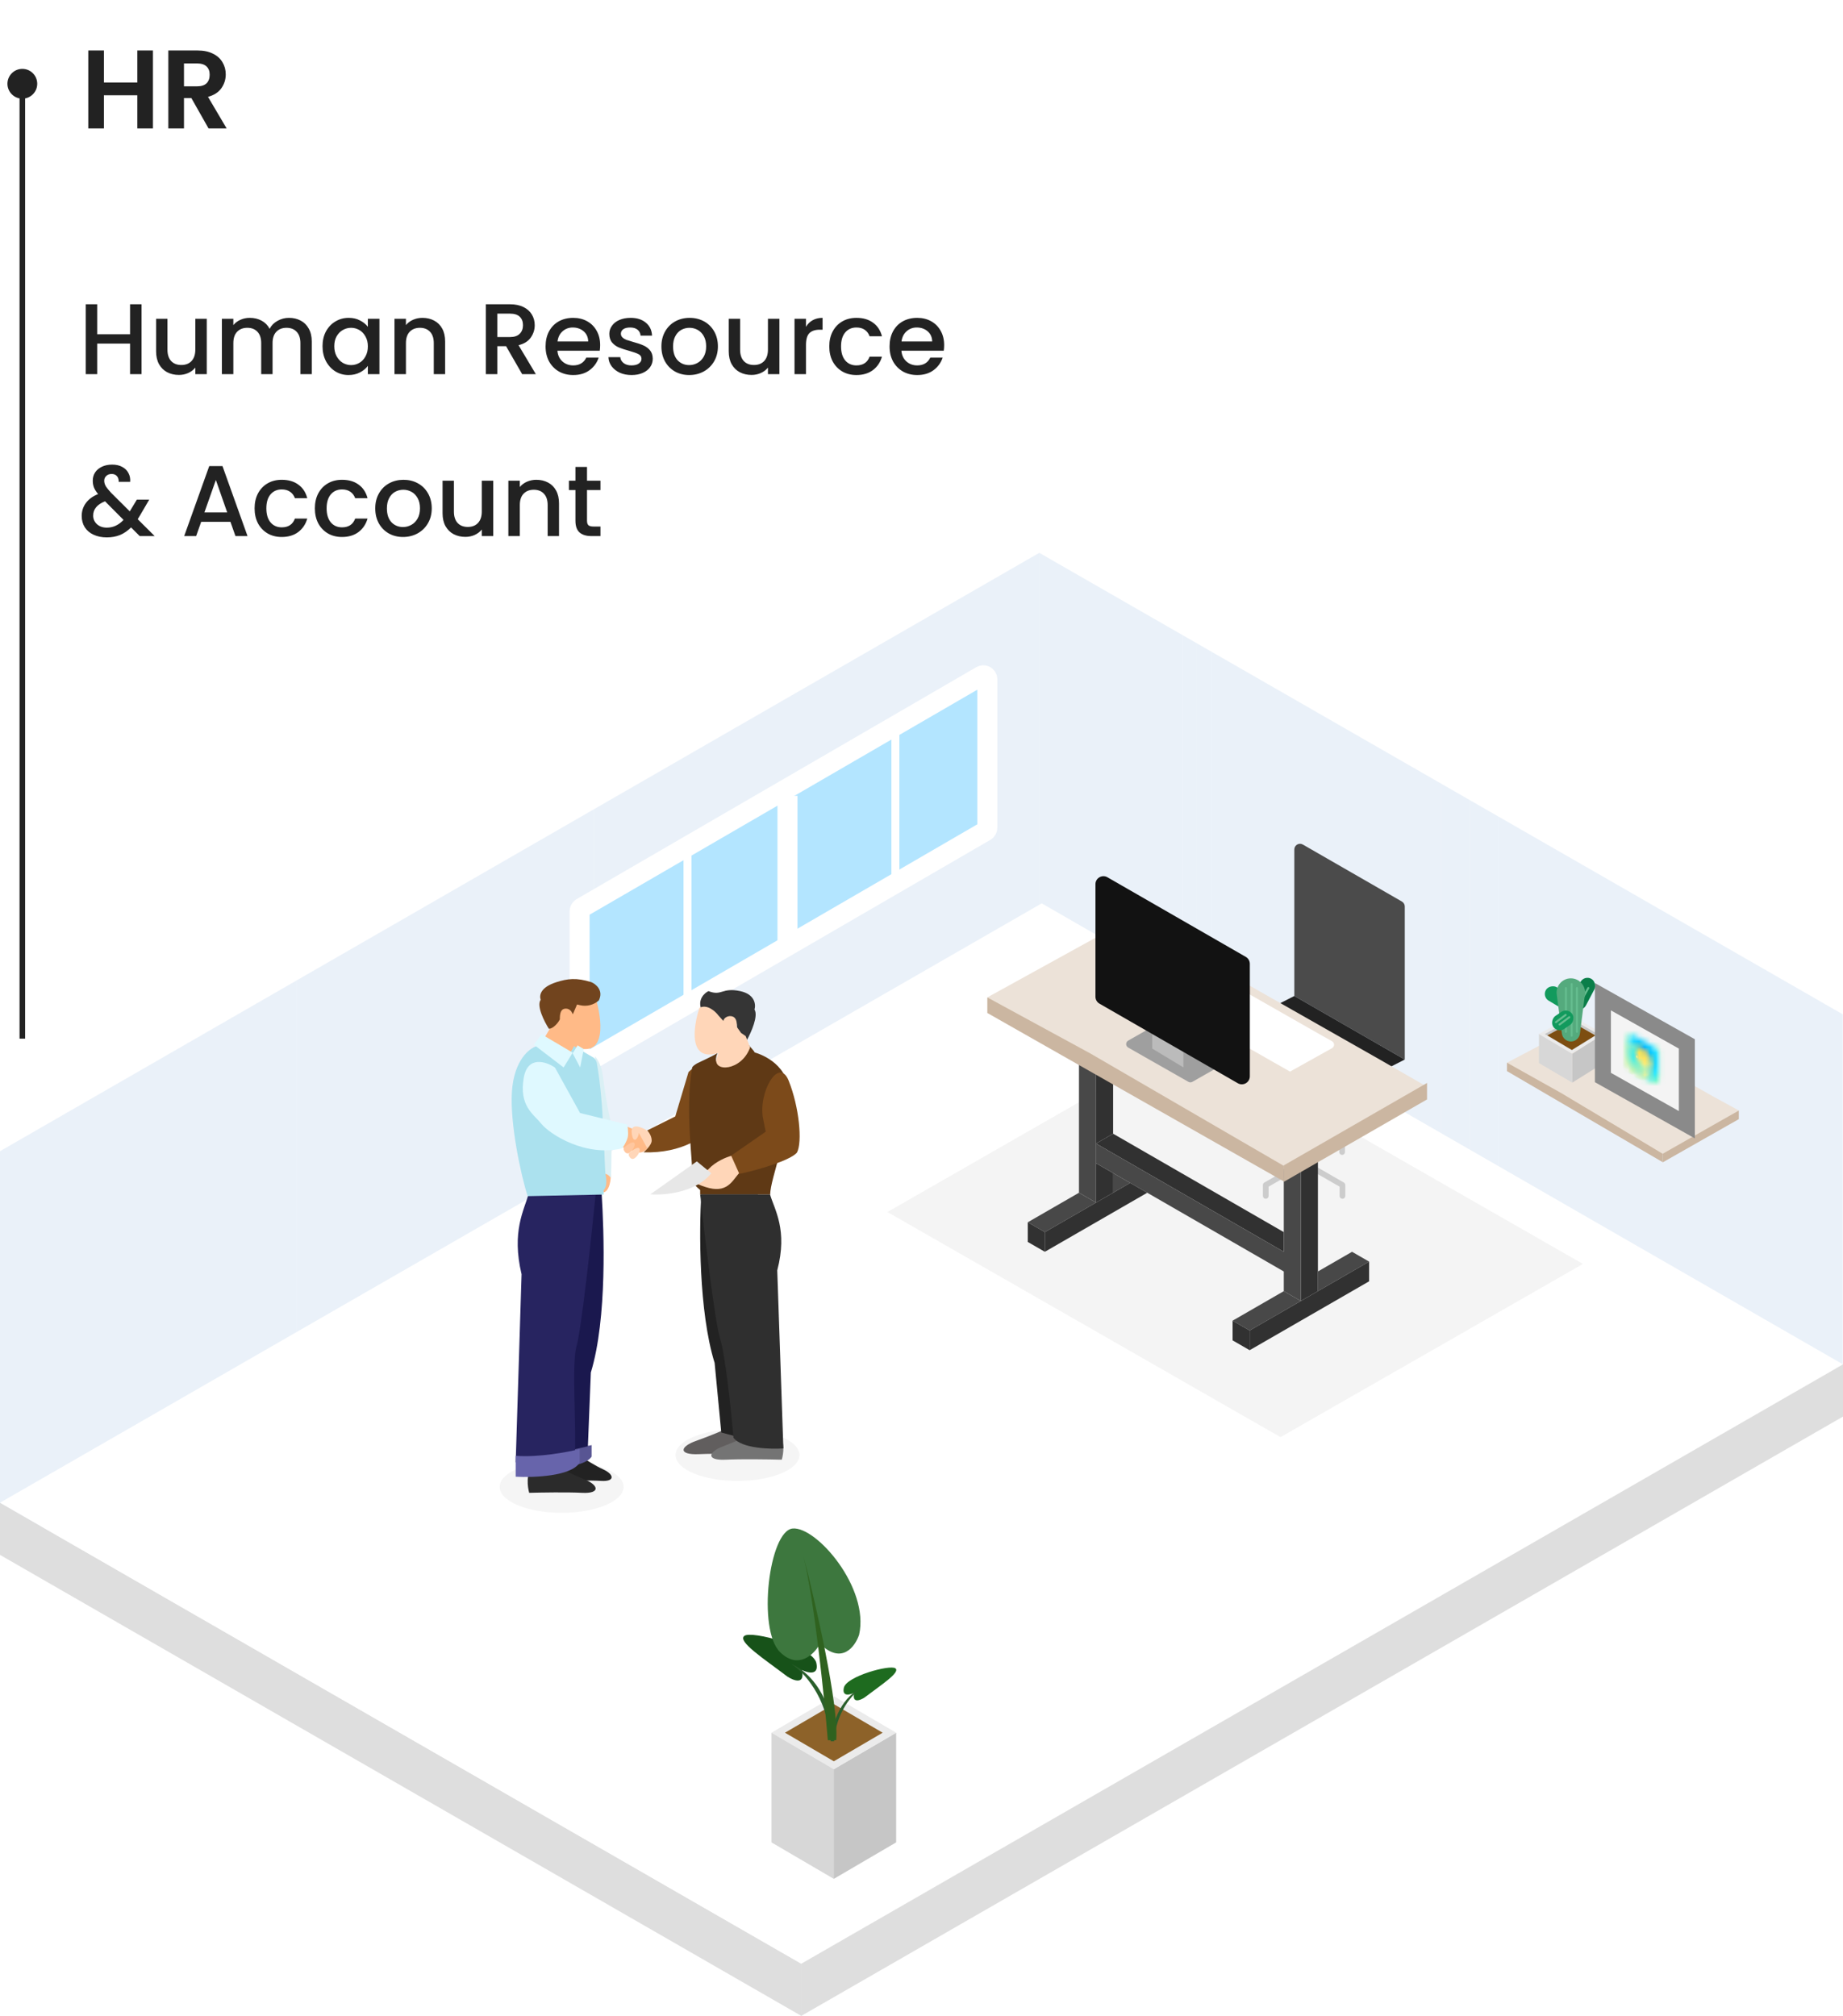 <svg width="330" height="361" viewBox="0 0 330 361" fill="none" xmlns="http://www.w3.org/2000/svg">
<path d="M27.386 9.04V23H24.586V17.06H18.606V23H15.806V9.04H18.606V14.78H24.586V9.04H27.386ZM37.342 23L34.262 17.56H32.942V23H30.142V9.04H35.382C36.462 9.04 37.382 9.233 38.142 9.62C38.902 9.993 39.468 10.507 39.842 11.16C40.228 11.8 40.422 12.52 40.422 13.32C40.422 14.24 40.155 15.073 39.622 15.82C39.088 16.553 38.295 17.06 37.242 17.34L40.582 23H37.342ZM32.942 15.46H35.282C36.042 15.46 36.608 15.28 36.982 14.92C37.355 14.547 37.542 14.033 37.542 13.38C37.542 12.74 37.355 12.247 36.982 11.9C36.608 11.54 36.042 11.36 35.282 11.36H32.942V15.46Z" fill="#222222"/>
<path d="M25.34 54.49V67H23.288V61.528H17.402V67H15.35V54.49H17.402V59.854H23.288V54.49H25.34ZM37.023 57.082V67H34.971V65.83C34.647 66.238 34.221 66.562 33.693 66.802C33.177 67.03 32.625 67.144 32.037 67.144C31.257 67.144 30.555 66.982 29.931 66.658C29.319 66.334 28.833 65.854 28.473 65.218C28.125 64.582 27.951 63.814 27.951 62.914V57.082H29.985V62.608C29.985 63.496 30.207 64.18 30.651 64.66C31.095 65.128 31.701 65.362 32.469 65.362C33.237 65.362 33.843 65.128 34.287 64.66C34.743 64.18 34.971 63.496 34.971 62.608V57.082H37.023ZM51.737 56.92C52.517 56.92 53.213 57.082 53.825 57.406C54.449 57.73 54.935 58.21 55.283 58.846C55.643 59.482 55.823 60.25 55.823 61.15V67H53.789V61.456C53.789 60.568 53.567 59.89 53.123 59.422C52.679 58.942 52.073 58.702 51.305 58.702C50.537 58.702 49.925 58.942 49.469 59.422C49.025 59.89 48.803 60.568 48.803 61.456V67H46.769V61.456C46.769 60.568 46.547 59.89 46.103 59.422C45.659 58.942 45.053 58.702 44.285 58.702C43.517 58.702 42.905 58.942 42.449 59.422C42.005 59.89 41.783 60.568 41.783 61.456V67H39.731V57.082H41.783V58.216C42.119 57.808 42.545 57.49 43.061 57.262C43.577 57.034 44.129 56.92 44.717 56.92C45.509 56.92 46.217 57.088 46.841 57.424C47.465 57.76 47.945 58.246 48.281 58.882C48.581 58.282 49.049 57.808 49.685 57.46C50.321 57.1 51.005 56.92 51.737 56.92ZM57.75 61.996C57.75 61 57.954 60.118 58.362 59.35C58.782 58.582 59.346 57.988 60.054 57.568C60.774 57.136 61.566 56.92 62.43 56.92C63.21 56.92 63.888 57.076 64.464 57.388C65.052 57.688 65.52 58.066 65.868 58.522V57.082H67.938V67H65.868V65.524C65.52 65.992 65.046 66.382 64.446 66.694C63.846 67.006 63.162 67.162 62.394 67.162C61.542 67.162 60.762 66.946 60.054 66.514C59.346 66.07 58.782 65.458 58.362 64.678C57.954 63.886 57.75 62.992 57.75 61.996ZM65.868 62.032C65.868 61.348 65.724 60.754 65.436 60.25C65.16 59.746 64.794 59.362 64.338 59.098C63.882 58.834 63.39 58.702 62.862 58.702C62.334 58.702 61.842 58.834 61.386 59.098C60.93 59.35 60.558 59.728 60.27 60.232C59.994 60.724 59.856 61.312 59.856 61.996C59.856 62.68 59.994 63.28 60.27 63.796C60.558 64.312 60.93 64.708 61.386 64.984C61.854 65.248 62.346 65.38 62.862 65.38C63.39 65.38 63.882 65.248 64.338 64.984C64.794 64.72 65.16 64.336 65.436 63.832C65.724 63.316 65.868 62.716 65.868 62.032ZM75.637 56.92C76.417 56.92 77.113 57.082 77.725 57.406C78.349 57.73 78.835 58.21 79.183 58.846C79.531 59.482 79.705 60.25 79.705 61.15V67H77.671V61.456C77.671 60.568 77.449 59.89 77.005 59.422C76.561 58.942 75.955 58.702 75.187 58.702C74.419 58.702 73.807 58.942 73.351 59.422C72.907 59.89 72.685 60.568 72.685 61.456V67H70.633V57.082H72.685V58.216C73.021 57.808 73.447 57.49 73.963 57.262C74.491 57.034 75.049 56.92 75.637 56.92ZM93.496 67L90.616 61.996H89.05V67H86.998V54.49H91.318C92.278 54.49 93.088 54.658 93.748 54.994C94.42 55.33 94.918 55.78 95.242 56.344C95.578 56.908 95.746 57.538 95.746 58.234C95.746 59.05 95.506 59.794 95.026 60.466C94.558 61.126 93.832 61.576 92.848 61.816L95.944 67H93.496ZM89.05 60.358H91.318C92.086 60.358 92.662 60.166 93.046 59.782C93.442 59.398 93.64 58.882 93.64 58.234C93.64 57.586 93.448 57.082 93.064 56.722C92.68 56.35 92.098 56.164 91.318 56.164H89.05V60.358ZM107.461 61.798C107.461 62.17 107.437 62.506 107.389 62.806H99.811C99.871 63.598 100.165 64.234 100.693 64.714C101.221 65.194 101.869 65.434 102.637 65.434C103.741 65.434 104.521 64.972 104.977 64.048H107.191C106.891 64.96 106.345 65.71 105.553 66.298C104.773 66.874 103.801 67.162 102.637 67.162C101.689 67.162 100.837 66.952 100.081 66.532C99.338 66.1 98.749 65.5 98.317 64.732C97.897 63.952 97.688 63.052 97.688 62.032C97.688 61.012 97.891 60.118 98.299 59.35C98.719 58.57 99.302 57.97 100.045 57.55C100.801 57.13 101.665 56.92 102.637 56.92C103.573 56.92 104.407 57.124 105.139 57.532C105.871 57.94 106.441 58.516 106.849 59.26C107.257 59.992 107.461 60.838 107.461 61.798ZM105.319 61.15C105.307 60.394 105.037 59.788 104.509 59.332C103.981 58.876 103.327 58.648 102.547 58.648C101.839 58.648 101.233 58.876 100.729 59.332C100.225 59.776 99.925 60.382 99.829 61.15H105.319ZM113.081 67.162C112.301 67.162 111.599 67.024 110.975 66.748C110.363 66.46 109.877 66.076 109.517 65.596C109.157 65.104 108.965 64.558 108.941 63.958H111.065C111.101 64.378 111.299 64.732 111.659 65.02C112.031 65.296 112.493 65.434 113.045 65.434C113.621 65.434 114.065 65.326 114.377 65.11C114.701 64.882 114.863 64.594 114.863 64.246C114.863 63.874 114.683 63.598 114.323 63.418C113.975 63.238 113.417 63.04 112.649 62.824C111.905 62.62 111.299 62.422 110.831 62.23C110.363 62.038 109.955 61.744 109.607 61.348C109.271 60.952 109.103 60.43 109.103 59.782C109.103 59.254 109.259 58.774 109.571 58.342C109.883 57.898 110.327 57.55 110.903 57.298C111.491 57.046 112.163 56.92 112.919 56.92C114.047 56.92 114.953 57.208 115.637 57.784C116.333 58.348 116.705 59.122 116.753 60.106H114.701C114.665 59.662 114.485 59.308 114.161 59.044C113.837 58.78 113.399 58.648 112.847 58.648C112.307 58.648 111.893 58.75 111.605 58.954C111.317 59.158 111.173 59.428 111.173 59.764C111.173 60.028 111.269 60.25 111.461 60.43C111.653 60.61 111.887 60.754 112.163 60.862C112.439 60.958 112.847 61.084 113.387 61.24C114.107 61.432 114.695 61.63 115.151 61.834C115.619 62.026 116.021 62.314 116.357 62.698C116.693 63.082 116.867 63.592 116.879 64.228C116.879 64.792 116.723 65.296 116.411 65.74C116.099 66.184 115.655 66.532 115.079 66.784C114.515 67.036 113.849 67.162 113.081 67.162ZM123.398 67.162C122.462 67.162 121.616 66.952 120.86 66.532C120.104 66.1 119.51 65.5 119.078 64.732C118.646 63.952 118.43 63.052 118.43 62.032C118.43 61.024 118.652 60.13 119.096 59.35C119.54 58.57 120.146 57.97 120.914 57.55C121.682 57.13 122.54 56.92 123.488 56.92C124.436 56.92 125.294 57.13 126.062 57.55C126.83 57.97 127.436 58.57 127.88 59.35C128.324 60.13 128.546 61.024 128.546 62.032C128.546 63.04 128.318 63.934 127.862 64.714C127.406 65.494 126.782 66.1 125.99 66.532C125.21 66.952 124.346 67.162 123.398 67.162ZM123.398 65.38C123.926 65.38 124.418 65.254 124.874 65.002C125.342 64.75 125.72 64.372 126.008 63.868C126.296 63.364 126.44 62.752 126.44 62.032C126.44 61.312 126.302 60.706 126.026 60.214C125.75 59.71 125.384 59.332 124.928 59.08C124.472 58.828 123.98 58.702 123.452 58.702C122.924 58.702 122.432 58.828 121.976 59.08C121.532 59.332 121.178 59.71 120.914 60.214C120.65 60.706 120.518 61.312 120.518 62.032C120.518 63.1 120.788 63.928 121.328 64.516C121.88 65.092 122.57 65.38 123.398 65.38ZM139.557 57.082V67H137.505V65.83C137.181 66.238 136.755 66.562 136.227 66.802C135.711 67.03 135.159 67.144 134.571 67.144C133.791 67.144 133.089 66.982 132.465 66.658C131.853 66.334 131.367 65.854 131.007 65.218C130.659 64.582 130.485 63.814 130.485 62.914V57.082H132.519V62.608C132.519 63.496 132.741 64.18 133.185 64.66C133.629 65.128 134.235 65.362 135.003 65.362C135.771 65.362 136.377 65.128 136.821 64.66C137.277 64.18 137.505 63.496 137.505 62.608V57.082H139.557ZM144.316 58.522C144.616 58.018 145.012 57.628 145.504 57.352C146.008 57.064 146.602 56.92 147.286 56.92V59.044H146.764C145.96 59.044 145.348 59.248 144.928 59.656C144.52 60.064 144.316 60.772 144.316 61.78V67H142.264V57.082H144.316V58.522ZM148.488 62.032C148.488 61.012 148.692 60.118 149.1 59.35C149.52 58.57 150.096 57.97 150.828 57.55C151.56 57.13 152.4 56.92 153.348 56.92C154.548 56.92 155.538 57.208 156.318 57.784C157.11 58.348 157.644 59.158 157.92 60.214H155.706C155.526 59.722 155.238 59.338 154.842 59.062C154.446 58.786 153.948 58.648 153.348 58.648C152.508 58.648 151.836 58.948 151.332 59.548C150.84 60.136 150.594 60.964 150.594 62.032C150.594 63.1 150.84 63.934 151.332 64.534C151.836 65.134 152.508 65.434 153.348 65.434C154.536 65.434 155.322 64.912 155.706 63.868H157.92C157.632 64.876 157.092 65.68 156.3 66.28C155.508 66.868 154.524 67.162 153.348 67.162C152.4 67.162 151.56 66.952 150.828 66.532C150.096 66.1 149.52 65.5 149.1 64.732C148.692 63.952 148.488 63.052 148.488 62.032ZM169.055 61.798C169.055 62.17 169.031 62.506 168.983 62.806H161.405C161.465 63.598 161.759 64.234 162.287 64.714C162.815 65.194 163.463 65.434 164.231 65.434C165.335 65.434 166.115 64.972 166.571 64.048H168.785C168.485 64.96 167.939 65.71 167.147 66.298C166.367 66.874 165.395 67.162 164.231 67.162C163.283 67.162 162.431 66.952 161.675 66.532C160.931 66.1 160.343 65.5 159.911 64.732C159.491 63.952 159.281 63.052 159.281 62.032C159.281 61.012 159.485 60.118 159.893 59.35C160.313 58.57 160.895 57.97 161.639 57.55C162.395 57.13 163.259 56.92 164.231 56.92C165.167 56.92 166.001 57.124 166.733 57.532C167.465 57.94 168.035 58.516 168.443 59.26C168.851 59.992 169.055 60.838 169.055 61.798ZM166.913 61.15C166.901 60.394 166.631 59.788 166.103 59.332C165.575 58.876 164.921 58.648 164.141 58.648C163.433 58.648 162.827 58.876 162.323 59.332C161.819 59.776 161.519 60.382 161.423 61.15H166.913ZM25.016 96L23.468 94.452C22.868 95.052 22.214 95.502 21.506 95.802C20.798 96.09 20.006 96.234 19.13 96.234C18.242 96.234 17.456 96.078 16.772 95.766C16.088 95.454 15.56 95.01 15.188 94.434C14.816 93.846 14.63 93.168 14.63 92.4C14.63 91.536 14.876 90.768 15.368 90.096C15.86 89.412 16.592 88.872 17.564 88.476C17.216 88.056 16.97 87.666 16.826 87.306C16.682 86.934 16.61 86.526 16.61 86.082C16.61 85.53 16.748 85.038 17.024 84.606C17.312 84.174 17.72 83.832 18.248 83.58C18.776 83.328 19.388 83.202 20.084 83.202C20.792 83.202 21.392 83.34 21.884 83.616C22.388 83.88 22.76 84.246 23 84.714C23.252 85.182 23.354 85.704 23.306 86.28H21.254C21.266 85.836 21.158 85.494 20.93 85.254C20.702 85.002 20.39 84.876 19.994 84.876C19.598 84.876 19.274 84.996 19.022 85.236C18.782 85.464 18.662 85.746 18.662 86.082C18.662 86.406 18.752 86.73 18.932 87.054C19.124 87.366 19.454 87.774 19.922 88.278L23.234 91.572L24.512 89.466H26.726L25.106 92.238L24.656 92.976L27.698 96H25.016ZM19.13 94.488C20.258 94.488 21.254 94.026 22.118 93.102L18.806 89.772C17.39 90.336 16.682 91.188 16.682 92.328C16.682 92.94 16.91 93.456 17.366 93.876C17.822 94.284 18.41 94.488 19.13 94.488ZM41.261 93.444H36.023L35.123 96H32.981L37.463 83.472H39.839L44.321 96H42.161L41.261 93.444ZM40.685 91.77L38.651 85.956L36.599 91.77H40.685ZM45.586 91.032C45.586 90.012 45.79 89.118 46.198 88.35C46.618 87.57 47.194 86.97 47.926 86.55C48.658 86.13 49.498 85.92 50.446 85.92C51.646 85.92 52.636 86.208 53.416 86.784C54.208 87.348 54.742 88.158 55.018 89.214H52.804C52.624 88.722 52.336 88.338 51.94 88.062C51.544 87.786 51.046 87.648 50.446 87.648C49.606 87.648 48.934 87.948 48.43 88.548C47.938 89.136 47.692 89.964 47.692 91.032C47.692 92.1 47.938 92.934 48.43 93.534C48.934 94.134 49.606 94.434 50.446 94.434C51.634 94.434 52.42 93.912 52.804 92.868H55.018C54.73 93.876 54.19 94.68 53.398 95.28C52.606 95.868 51.622 96.162 50.446 96.162C49.498 96.162 48.658 95.952 47.926 95.532C47.194 95.1 46.618 94.5 46.198 93.732C45.79 92.952 45.586 92.052 45.586 91.032ZM56.379 91.032C56.379 90.012 56.583 89.118 56.991 88.35C57.411 87.57 57.987 86.97 58.719 86.55C59.451 86.13 60.291 85.92 61.239 85.92C62.439 85.92 63.429 86.208 64.209 86.784C65.001 87.348 65.535 88.158 65.811 89.214H63.597C63.417 88.722 63.129 88.338 62.733 88.062C62.337 87.786 61.839 87.648 61.239 87.648C60.399 87.648 59.727 87.948 59.223 88.548C58.731 89.136 58.485 89.964 58.485 91.032C58.485 92.1 58.731 92.934 59.223 93.534C59.727 94.134 60.399 94.434 61.239 94.434C62.427 94.434 63.213 93.912 63.597 92.868H65.811C65.523 93.876 64.983 94.68 64.191 95.28C63.399 95.868 62.415 96.162 61.239 96.162C60.291 96.162 59.451 95.952 58.719 95.532C57.987 95.1 57.411 94.5 56.991 93.732C56.583 92.952 56.379 92.052 56.379 91.032ZM72.158 96.162C71.222 96.162 70.376 95.952 69.62 95.532C68.864 95.1 68.27 94.5 67.838 93.732C67.406 92.952 67.19 92.052 67.19 91.032C67.19 90.024 67.412 89.13 67.856 88.35C68.3 87.57 68.906 86.97 69.674 86.55C70.442 86.13 71.3 85.92 72.248 85.92C73.196 85.92 74.054 86.13 74.822 86.55C75.59 86.97 76.196 87.57 76.64 88.35C77.084 89.13 77.306 90.024 77.306 91.032C77.306 92.04 77.078 92.934 76.622 93.714C76.166 94.494 75.542 95.1 74.75 95.532C73.97 95.952 73.106 96.162 72.158 96.162ZM72.158 94.38C72.686 94.38 73.178 94.254 73.634 94.002C74.102 93.75 74.48 93.372 74.768 92.868C75.056 92.364 75.2 91.752 75.2 91.032C75.2 90.312 75.062 89.706 74.786 89.214C74.51 88.71 74.144 88.332 73.688 88.08C73.232 87.828 72.74 87.702 72.212 87.702C71.684 87.702 71.192 87.828 70.736 88.08C70.292 88.332 69.938 88.71 69.674 89.214C69.41 89.706 69.278 90.312 69.278 91.032C69.278 92.1 69.548 92.928 70.088 93.516C70.64 94.092 71.33 94.38 72.158 94.38ZM88.316 86.082V96H86.264V94.83C85.94 95.238 85.514 95.562 84.986 95.802C84.47 96.03 83.918 96.144 83.33 96.144C82.55 96.144 81.848 95.982 81.224 95.658C80.612 95.334 80.126 94.854 79.766 94.218C79.418 93.582 79.244 92.814 79.244 91.914V86.082H81.278V91.608C81.278 92.496 81.5 93.18 81.944 93.66C82.388 94.128 82.994 94.362 83.762 94.362C84.53 94.362 85.136 94.128 85.58 93.66C86.036 93.18 86.264 92.496 86.264 91.608V86.082H88.316ZM96.028 85.92C96.808 85.92 97.504 86.082 98.116 86.406C98.74 86.73 99.226 87.21 99.574 87.846C99.922 88.482 100.096 89.25 100.096 90.15V96H98.062V90.456C98.062 89.568 97.84 88.89 97.396 88.422C96.952 87.942 96.346 87.702 95.578 87.702C94.81 87.702 94.198 87.942 93.742 88.422C93.298 88.89 93.076 89.568 93.076 90.456V96H91.024V86.082H93.076V87.216C93.412 86.808 93.838 86.49 94.354 86.262C94.882 86.034 95.44 85.92 96.028 85.92ZM105.107 87.756V93.246C105.107 93.618 105.191 93.888 105.359 94.056C105.539 94.212 105.839 94.29 106.259 94.29H107.519V96H105.899C104.975 96 104.267 95.784 103.775 95.352C103.283 94.92 103.037 94.218 103.037 93.246V87.756H101.867V86.082H103.037V83.616H105.107V86.082H107.519V87.756H105.107Z" fill="#222222"/>
<path d="M6.667 15C6.667 13.527 5.473 12.333 4 12.333C2.527 12.333 1.333 13.527 1.333 15C1.333 16.473 2.527 17.667 4 17.667C5.473 17.667 6.667 16.473 6.667 15ZM4.5 186L4.5 15L3.5 15L3.5 186L4.5 186Z" fill="#222222"/>
<path d="M268.299 198.723L268.299 198.716L268.299 146.225L263.161 143.272L263.161 207.577L268.299 210.528L268.299 198.723Z" fill="#D7E4F5" fill-opacity="0.5"/>
<path fill-rule="evenodd" clip-rule="evenodd" d="M278.575 152.127L288.851 158.03L329.955 181.641L329.955 245.944L268.299 210.528L268.299 198.723L268.303 198.716L268.299 198.716L268.299 146.225L278.575 152.127ZM211.782 113.757L206.644 110.805L186.092 99L186.092 163.303L196.368 169.206L211.782 178.06L211.782 113.757Z" fill="#D7E4F5" fill-opacity="0.5"/>
<path fill-rule="evenodd" clip-rule="evenodd" d="M214.351 179.536L214.351 115.232L211.782 113.757L211.782 178.06L214.351 179.536Z" fill="#D7E4F5" fill-opacity="0.5"/>
<path d="M216.92 181.011L216.92 116.708L214.351 115.232L214.351 179.536L216.92 181.011Z" fill="#D7E4F5" fill-opacity="0.5"/>
<path d="M258.023 140.319L258.023 204.625L263.161 207.577L263.161 143.272L258.023 140.319Z" fill="#D7E4F5" fill-opacity="0.5"/>
<path d="M258.023 140.319L237.471 128.513L227.199 122.611L227.195 122.611L216.923 116.708L216.92 116.708L216.92 181.011L237.471 192.817L247.744 198.719L247.747 198.719L258.023 204.625L258.023 140.319Z" fill="#D7E4F5" fill-opacity="0.5"/>
<path d="M0 278.043L0 206.154L53.169 175.54L53.169 247.429L0 278.043Z" fill="#D7E4F5" fill-opacity="0.5"/>
<path fill-rule="evenodd" clip-rule="evenodd" d="M119.631 137.268L106.338 144.921L106.338 216.81L106.343 216.81L119.631 209.157L172.8 178.543L186.092 170.889L186.092 99L159.507 114.307L146.215 121.961L146.211 121.961L132.923 129.614L132.918 129.614L119.631 137.268Z" fill="#D7E4F5" fill-opacity="0.5"/>
<path d="M106.338 216.81L93.046 224.468L93.046 152.575L106.338 144.921L106.338 216.81Z" fill="#D7E4F5" fill-opacity="0.5"/>
<path fill-rule="evenodd" clip-rule="evenodd" d="M53.169 175.54L66.462 167.887L79.754 160.233L93.046 152.575L93.046 224.468L79.754 232.122L53.169 247.429L53.169 175.54Z" fill="#D7E4F5" fill-opacity="0.5"/>
<path d="M143.478 351.655L143.478 361L129.13 352.745L114.783 344.489L14.348 286.701L8.17033e-07 278.445L0 269.099L28.696 285.61L43.044 293.866L143.478 351.655Z" fill="#DEDEDE"/>
<path d="M330 244.332L258.261 285.61L243.913 293.865L143.478 351.654L43.044 293.865L28.696 285.61L9.27771e-06 269.099L28.696 252.588L43.044 244.328L57.391 236.072L71.739 227.817L172.174 170.028L186.522 161.772L200.87 170.028L272.609 211.305L286.956 219.566L301.304 227.821L330 244.332Z" fill="white"/>
<ellipse cx="100.561" cy="266.274" rx="11.094" ry="4.637" fill="#F5F5F5"/>
<ellipse cx="132.053" cy="260.566" rx="11.094" ry="4.637" fill="#F5F5F5"/>
<path d="M329.999 244.332L329.999 253.678L286.956 278.444L272.608 286.7L172.173 344.488L157.825 352.744L143.478 360.999L143.478 351.654L243.912 293.865L258.26 285.61L329.999 244.332Z" fill="#DEDEDE"/>
<path d="M104.138 162.565C103.918 162.693 103.782 162.929 103.782 163.184L103.782 189.775C103.782 190.327 104.38 190.671 104.857 190.394L147.585 165.594L162.186 157.12L176.431 148.852C176.651 148.724 176.787 148.488 176.787 148.233L176.787 121.642C176.787 121.091 176.189 120.746 175.712 121.023L162.186 128.874L147.585 137.348L104.138 162.565Z" fill="#B3E5FF" stroke="white" stroke-width="3.579"/>
<path d="M160.325 131.099L160.325 157.492" stroke="white" stroke-width="1.431"/>
<path d="M141.001 142.512L141.001 168.905" stroke="white" stroke-width="3.579"/>
<path d="M123.107 153.212L123.107 179.605" stroke="white" stroke-width="1.431"/>
<path d="M158.894 217.041L185.967 232.547L191.382 235.648L229.285 257.358L267.188 235.648L272.602 232.547L283.432 226.344L272.602 220.142L267.188 217.039L261.773 213.937L256.358 210.836L218.455 189.127L213.041 186.026L207.626 189.127L180.552 204.633L175.138 207.737L169.723 210.838L158.894 217.041Z" fill="#F4F4F4"/>
<path d="M233.477 190.275L233.477 207.616" stroke="#CCCCCC" stroke-width="1.53" stroke-linecap="round" stroke-linejoin="round"/>
<path d="M226.641 214.16L226.641 212.211L240.311 204.345L240.311 206.308" stroke="#CCCCCC" stroke-width="1.02" stroke-linecap="round" stroke-linejoin="round"/>
<path d="M240.371 214.16L240.371 212.21L226.701 204.345L226.701 206.308" stroke="#CCCCCC" stroke-width="1.02" stroke-linecap="round" stroke-linejoin="round"/>
<path d="M233.283 151.24C232.603 150.849 231.754 151.34 231.754 152.124L231.754 178.358L251.532 189.738L251.532 162.33C251.532 161.965 251.337 161.628 251.021 161.446L233.283 151.24Z" fill="#4B4B4B"/>
<path d="M214.965 186.92C214.244 187.288 214.218 188.309 214.92 188.713L232.588 198.879C232.887 199.051 233.253 199.06 233.56 198.904L251.532 189.738L231.754 178.358L214.965 186.92Z" fill="#222222"/>
<path d="M235.981 199.495L235.981 231.216L232.925 232.978L232.925 201.258L235.981 199.495Z" fill="#313131"/>
<path d="M196.253 190.684L196.253 215.356L193.197 213.594L193.197 188.922L196.253 190.684Z" fill="#484848"/>
<path d="M196.253 215.356L187.085 220.643L184.029 218.881L193.197 213.594L196.253 215.356Z" fill="#484848"/>
<path d="M199.31 188.922L199.31 203.021L196.254 204.783L196.254 190.684L199.31 188.922Z" fill="#313131"/>
<path d="M229.87 220.643L229.87 224.167L226.814 222.406L226.814 222.405L208.478 211.832L205.422 210.07L196.254 204.783L199.31 203.021L202.366 204.782L202.366 204.783L211.534 210.07L214.59 211.832L229.87 220.643Z" fill="#313131"/>
<path d="M187.085 220.643L187.085 224.168L184.029 222.405L184.029 218.881L187.085 220.643Z" fill="#313131"/>
<path d="M202.366 211.832L199.31 213.594L199.31 210.069L202.366 211.832Z" fill="#484848"/>
<path d="M199.31 210.07L199.31 213.594L196.254 215.357L196.254 208.308L199.31 210.07Z" fill="#313131"/>
<path d="M232.926 232.979L226.814 236.504L223.758 238.266L220.702 236.504L229.87 231.217L232.926 232.979Z" fill="#484848"/>
<path d="M223.758 238.266L223.758 241.791L220.702 240.029L220.702 236.504L223.758 238.266Z" fill="#313131"/>
<path d="M232.926 201.257L232.926 232.979L229.87 231.217L229.87 227.692L226.814 225.93L226.814 225.929L223.758 224.167L202.366 211.832L199.31 210.07L196.254 208.307L196.254 204.783L205.422 210.07L208.478 211.832L226.814 222.405L226.814 222.406L229.87 224.167L229.87 199.495L232.926 201.257Z" fill="#484848"/>
<path d="M205.422 213.593L187.086 224.167L187.086 220.642L202.366 211.831L205.422 213.593Z" fill="#313131"/>
<path d="M245.149 225.929L242.093 227.692L239.037 229.455L235.981 231.217L235.981 227.693L239.037 225.929L242.093 224.167L245.149 225.929Z" fill="#484848"/>
<path d="M245.149 225.929L245.149 229.453L242.093 231.216L232.925 236.503L229.869 238.265L223.757 241.79L223.757 238.265L226.813 236.503L239.037 229.454L242.093 227.691L245.149 225.929Z" fill="#313131"/>
<path d="M255.517 194.611L238.411 204.454L238.411 204.457L238.408 204.457L229.858 209.375L229.858 209.378L185.397 184.121L179.581 180.935L176.786 178.613L202.503 164.434L246.964 189.69L255.517 194.611Z" fill="#ECE2D8"/>
<path d="M229.895 208.793L229.895 211.579L176.786 181.4L176.786 178.614L195.217 188.643L229.895 208.793Z" fill="#CBB6A1"/>
<path d="M255.517 193.935L255.517 196.885L229.858 211.649L229.858 208.699L238.409 203.781L238.411 203.781L238.411 203.778L255.517 193.935Z" fill="#CBB6A1"/>
<path d="M238.504 186.455C238.993 186.728 238.993 187.432 238.504 187.705L233.866 190.293C233.866 190.293 233.866 190.293 233.866 190.294C233.866 190.294 233.865 190.294 233.865 190.294L233.865 190.294C233.865 190.294 233.865 190.294 233.864 190.294L230.987 191.9C230.987 191.9 230.987 191.9 230.987 191.9C230.987 191.9 230.986 191.901 230.986 191.9L214.864 182.72L211.986 181.113C211.986 181.113 211.985 181.113 211.985 181.112C211.985 181.112 211.986 181.112 211.986 181.112L220.27 176.489C220.489 176.367 220.755 176.368 220.973 176.492L236.745 185.473L238.504 186.455Z" fill="white"/>
<path d="M219.391 189.134C219.873 189.408 219.873 190.103 219.391 190.378L215.592 192.541C215.592 192.541 215.592 192.542 215.591 192.542C215.591 192.542 215.591 192.542 215.59 192.542L213.5 193.733C213.281 193.858 213.011 193.858 212.792 193.733L203.363 188.364L202.009 187.593C201.527 187.319 201.527 186.624 202.009 186.349L207.9 182.994C208.12 182.869 208.389 182.869 208.609 182.994L218.037 188.363L219.391 189.134Z" fill="#9F9F9F"/>
<path d="M211.899 186.169L211.899 191.149L206.309 187.772L206.309 182.792L211.899 186.169Z" fill="#BBBBBB"/>
<path d="M223.069 171.356C223.513 171.611 223.787 172.084 223.787 172.597L223.787 192.745C223.787 193.846 222.596 194.535 221.642 193.986L196.863 179.729C196.419 179.473 196.146 179 196.146 178.488L196.146 158.339C196.146 157.238 197.337 156.55 198.291 157.099L223.069 171.356Z" fill="#121212"/>
<path d="M100.926 261.283L98.778 255.721L104.504 255.576L104.148 260.941C103.431 262.709 101.641 262.353 100.926 261.283Z" fill="#FFD6B8"/>
<path d="M108.004 263.134C106.44 262.427 104.912 261.367 104.146 260.926C103.042 262.574 101.423 261.822 100.925 261.283C100.005 262.107 100.185 264.262 100.415 265.195C101.986 265.145 105.635 265.077 107.659 265.195C110.189 265.342 109.959 264.017 108.004 263.134Z" fill="#222222"/>
<path d="M124.652 258.024C126.989 257.207 129.863 255.982 131.008 255.472C132.657 257.377 134.558 256.606 135.302 255.982C136.676 256.935 136.333 259.328 135.989 260.406C133.642 260.349 128.191 260.27 125.168 260.406C121.389 260.576 121.732 259.045 124.652 258.024Z" fill="#615E5E"/>
<path d="M95.501 263.477L93.606 257.035L100.555 256.462L98.976 263.001C97.277 265.256 96.628 264.234 95.501 263.477Z" fill="#FFD6B8"/>
<path d="M104.677 264.928C102.632 264.103 100.116 262.867 99.114 262.352C97.67 264.275 96.006 263.497 95.354 262.867C94.151 263.829 94.452 266.244 94.753 267.332C96.808 267.275 101.58 267.194 104.226 267.332C107.534 267.504 107.234 265.958 104.677 264.928Z" fill="#2B2B2B"/>
<path d="M129.455 259.014C131.624 258.197 134.293 256.972 135.357 256.462C136.888 258.368 138.653 257.596 139.344 256.972C140.62 257.925 140.301 260.319 139.982 261.396C137.802 261.339 132.741 261.26 129.934 261.396C126.425 261.566 126.744 260.035 129.455 259.014Z" fill="#747474"/>
<path d="M115.07 202.849L112.186 201.72L110.945 205.253L113.861 206.291C114.508 206.521 115.229 206.365 115.722 205.889C116.391 205.242 116.46 204.193 115.881 203.465L115.849 203.425C115.645 203.168 115.376 202.969 115.07 202.849Z" fill="#FFBA87"/>
<path d="M113.107 202.856C112.903 200.992 114.894 201.834 115.915 202.488L116.671 203.146L117.064 204.451L115.915 205.678L114.384 202.856C114.384 203.715 113.363 205.187 113.107 202.856Z" fill="#FFD6B8"/>
<path d="M94.483 263.028L94.483 259.818C98.575 260.093 103.823 259.245 105.935 258.786L105.935 260.85C104.512 262.959 97.708 263.18 94.483 263.028Z" fill="#585593"/>
<path d="M105.793 245.792C108.754 236.073 108.145 220.427 107.734 213.846L97.247 213.846L96.63 260.925L105.267 259.003L105.793 245.792Z" fill="#1A184E"/>
<path d="M107.924 213.522C109.097 213.606 109.513 210.989 109.299 210.191C109.215 209.775 108.469 209.601 108.107 209.566C107.74 210.503 106.75 213.439 107.924 213.522Z" fill="#FFBA87"/>
<path d="M129.862 183.5L125.629 180.906C124.827 179.02 126.112 177.841 126.855 177.488C129.305 178.431 129.194 176.78 132.535 177.488C135.208 178.053 135.357 179.924 135.097 180.788C135.81 181.92 134.503 184.875 133.76 186.211C133.047 186.211 132.201 185.032 131.978 184.443C131.978 183.382 131.867 182.439 130.976 182.439C130.263 182.439 129.973 183.224 129.862 183.5Z" fill="#353535"/>
<path d="M94.627 213.846L106.651 213.846C105.888 221.594 104.132 237.9 103.216 241.134C102.3 244.368 103.284 256.301 102.902 261.186C101.528 263.208 94.627 262.021 92.337 261.853L93.389 228.188C91.557 220.507 93.864 216.709 94.627 213.846Z" fill="#272460"/>
<path d="M107.848 192.073C107.519 190.406 106.821 189.449 106.513 189.179L108.053 200.641L107.334 210.483C108.259 209.904 108.875 210.252 109.388 210.946C109.491 208.862 109.594 203.652 109.286 200.641C108.422 196.873 108.025 192.97 107.848 192.073Z" fill="#DAF0F5"/>
<path d="M103.145 187.555C108.713 189.442 107.785 182.382 106.625 178.616C105.233 177.821 103.261 178.657 102.681 179.485L102.217 181.223C102.217 180.726 101.405 179.982 100.477 180.354C99.735 180.652 99.704 181.802 99.781 182.34L98.969 183.582L98.389 184.327L97.577 185.693C99.155 190.46 101.792 190.493 102.913 189.914L103.145 187.555Z" fill="#FFBA87"/>
<path d="M129.348 192.607C127.831 188.831 124.673 190.617 123.283 191.982L120.909 199.929L115.89 202.433C115.89 202.433 116.688 203.225 116.688 204.249C116.688 205.142 115.24 206.357 115.24 206.357C122.154 206.577 126.569 203.498 127.835 201.152C128.841 199.29 131.244 197.327 129.348 192.607Z" fill="#7C4A1A"/>
<path d="M96.104 187.337C96.29 186.962 96.905 186.391 96.994 186.211C98.55 187.112 100.218 187.975 101.886 188.801C101.886 188.801 102.553 187.9 102.776 187.337C103.887 188.013 106.024 189.244 106.222 189.364C106.667 189.635 106.852 190.228 106.889 190.49C108.224 197.923 108.179 209.163 108.446 210.424C108.713 211.685 108.527 212.758 108.083 213.133L108.083 213.915L94.484 214.203C93.26 210.449 91.301 201.234 91.657 195.558C92.013 189.882 94.77 187.713 96.104 187.337Z" fill="#ABE1EE"/>
<path d="M135.133 188.468C134.948 188.084 134.223 187.385 134.134 187.201C132.581 188.122 131.804 190.195 129.696 190.54C127.588 190.886 128.254 189.043 128.476 188.583C127.366 189.274 125.012 190.302 124.814 190.425C124.37 190.702 123.963 190.963 123.926 191.231C122.595 198.831 124.193 209.172 123.926 210.461C123.66 211.751 124.925 212.726 125.369 213.11L125.369 213.916L137.907 213.916C137.907 211.037 141.591 202.217 141.236 196.413C141.568 190.771 136.464 188.851 135.133 188.468Z" fill="#5F3915"/>
<path d="M93.78 193.012C94.482 188.974 97.8 190.106 99.371 191.176L103.866 199.321L112.308 201.386C112.308 201.386 112.578 202.729 112.418 203.565C112.248 204.449 111.431 205.63 111.431 205.63C104.963 207.236 98.495 203.221 96.85 201.156C95.544 199.517 92.903 198.059 93.78 193.012Z" fill="#DFF9FF"/>
<path d="M95.592 187.077L96.982 185.222L102.541 188.508L100.92 191.158L95.592 187.077Z" fill="#DFF9FF"/>
<path d="M104.527 187.861L103.424 187.201L102.542 188.63L103.881 191.159L104.527 187.861Z" fill="#DFF9FF"/>
<path d="M142.697 206.409C143.702 204.547 143.107 198.237 141.211 193.517C139.445 189.123 135.708 195.69 136.64 200.332L137.107 202.658L130.719 207.091L132.088 210.275C135.624 209.592 141.556 207.773 142.697 206.409Z" fill="#7C4A1A"/>
<path d="M128.623 188.556C123.208 190.26 124.11 183.883 125.238 180.482C126.592 179.764 128.059 181.08 128.623 181.827L129.525 182.837C129.525 182.388 130.315 181.715 131.218 182.052C131.94 182.321 131.97 183.36 131.895 183.846L132.684 184.967L133.521 185.545L134.311 187.563C132.776 191.869 127.541 192.049 128.331 189.469L128.623 188.556Z" fill="#FFD6B8"/>
<path d="M113.598 204.718C113.335 204.228 112.201 205.109 111.788 205.465C111.407 205.759 111.979 206.531 112.264 206.531C112.836 206.745 113.884 205.252 113.598 204.718Z" fill="#FFC79F"/>
<path d="M114.499 205.708C114.236 205.217 113.101 206.099 112.688 206.454C112.307 206.749 112.879 207.521 113.165 207.521C113.736 207.734 114.784 206.241 114.499 205.708Z" fill="#FFD6B8"/>
<path d="M126.885 209.344C128.181 207.956 130.126 207.196 130.936 206.989L132.325 210.087C131.052 211.574 130.126 213.804 126.306 212.565C122.486 211.326 125.264 211.078 126.885 209.344Z" fill="#FFD6B8"/>
<path d="M124.772 207.979C125.485 208.569 127.001 209.82 127.361 210.103C124.569 213.595 118.917 214.075 116.44 213.878L124.772 207.979Z" fill="#E7E7E7"/>
<path d="M101.344 180.622C102.128 180.622 102.447 181.374 102.569 181.637L103.323 179.884L103.879 180.012C105.067 180.286 106.314 179.966 107.225 179.156C108.107 177.35 106.694 176.222 105.877 175.884C103.2 175.033 101.608 175.259 99.629 175.884C96.792 176.78 96.525 178.215 96.811 179.043C96.027 180.126 97.464 182.954 98.281 184.232C99.065 184.232 99.996 183.104 100.241 182.54C100.241 181.525 100.364 180.622 101.344 180.622Z" fill="#71441E"/>
<path d="M127.959 244.077C125.1 234.885 125.179 220.139 125.576 213.915L135.7 213.915L136.296 258.44L129.149 256.525L127.959 244.077Z" fill="#222222"/>
<path d="M137.884 213.915L125.375 213.915C126.169 221.254 127.996 236.697 128.949 239.76C129.902 242.823 130.935 252.842 131.332 257.468C132.761 259.383 137.884 259.542 140.267 259.383L139.172 227.499C141.078 220.224 138.678 216.627 137.884 213.915Z" fill="#2F2F2F"/>
<path d="M92.336 264.448L92.336 260.703C96.427 261.024 101.675 260.034 103.788 259.499L103.788 261.906C102.365 264.367 95.56 264.626 92.336 264.448Z" fill="#6764AB"/>
<path d="M311.346 198.865L302.326 204.132L302.326 204.134L302.325 204.134L297.816 206.71L297.816 206.711L274.373 193.483L271.307 191.814L269.833 190.305L283.393 183.172L306.836 196.4L311.346 198.865Z" fill="#ECE2D8"/>
<path d="M297.747 206.632L297.747 208.139L269.833 191.813L269.833 190.306L279.52 195.731L297.747 206.632Z" fill="#CBB6A1"/>
<path d="M311.346 198.865L311.346 200.409L297.747 208.138L297.747 206.594L302.279 204.019L302.28 204.019L302.28 204.018L311.346 198.865Z" fill="#CBB6A1"/>
<path d="M287.133 185.134L287.133 190.373L281.521 193.872L281.521 188.716L287.133 185.134Z" fill="#C6C6C6"/>
<path d="M281.521 188.716L281.521 193.872L275.559 190.375L275.559 185.134L281.521 188.716Z" fill="#D7D7D7"/>
<path d="M286.253 185.404L286.626 185.173L286.245 184.956L281.588 182.304L281.462 182.232L281.334 182.302L276.473 184.954L276.071 185.173L276.465 185.406L281.326 188.291L281.462 188.372L281.596 188.289L286.253 185.404Z" fill="#C6C6C6" stroke="#EBEBEB" stroke-width="0.521"/>
<path d="M285.651 185.421L281.449 188.023L277.063 185.421L281.449 183.029L285.651 185.421Z" fill="#7D4E11"/>
<path d="M302.041 186.942L302.041 201.411L293.438 196.572L289.86 194.559L287.011 192.956L287.011 178.487L288.456 179.3L292.035 181.313L302.041 186.942Z" fill="#F4F4F4" stroke="#8A8A8A" stroke-width="2.863"/>
<mask id="mask0_1329_15118" style="mask-type:alpha" maskUnits="userSpaceOnUse" x="291" y="185" width="7" height="10">
<path d="M297.081 188.291C297.081 188.087 296.937 187.839 296.76 187.737L292.589 185.337C291.88 184.929 291.306 185.26 291.306 186.075L291.306 189.768C291.306 190.584 291.88 191.575 292.589 191.983L295.798 193.83C296.507 194.238 297.081 193.907 297.081 193.091L297.081 188.291Z" fill="url(#paint0_angular_1329_15118)"/>
</mask>
<g mask="url(#mask0_1329_15118)">
<g filter="url(#filter0_f_1329_15118)">
<path d="M298.14 187.682C298.14 187.478 297.996 187.23 297.819 187.128L291.562 183.527C290.853 183.12 290.279 183.45 290.279 184.266L290.279 190.765C290.279 191.58 290.853 192.572 291.562 192.98L296.857 196.027C297.565 196.435 298.14 196.104 298.14 195.288L298.14 187.682Z" fill="url(#paint1_angular_1329_15118)"/>
</g>
</g>
<mask id="mask1_1329_15118" style="mask-type:alpha" maskUnits="userSpaceOnUse" x="291" y="186" width="5" height="8">
<path d="M291.627 186.629C291.449 186.527 291.306 186.61 291.306 186.814L291.306 189.768C291.306 190.583 291.88 191.575 292.589 191.983L294.194 192.906C294.902 193.314 295.477 192.984 295.477 192.168L295.477 190.322C295.477 189.506 294.902 188.514 294.193 188.106L291.627 186.629Z" fill="url(#paint2_angular_1329_15118)"/>
</mask>
<g mask="url(#mask1_1329_15118)">
<g filter="url(#filter1_f_1329_15118)">
<path d="M290.376 184.433C290.198 184.331 290.055 184.413 290.055 184.617L290.055 189.787C290.055 190.603 290.63 191.595 291.338 192.003L294.868 194.034C295.577 194.441 296.151 194.111 296.151 193.295L296.151 189.233C296.151 188.418 295.576 187.426 294.868 187.018L290.376 184.433Z" fill="url(#paint3_angular_1329_15118)"/>
</g>
</g>
<mask id="mask2_1329_15118" style="mask-type:alpha" maskUnits="userSpaceOnUse" x="292" y="187" width="4" height="5">
<path d="M292.91 187.737C292.91 187.533 293.054 187.451 293.231 187.553L294.194 188.107C294.902 188.514 295.477 189.506 295.477 190.322C295.477 191.138 294.903 191.469 294.194 191.061C293.485 190.653 292.91 189.661 292.91 188.845L292.91 187.737Z" fill="url(#paint4_angular_1329_15118)"/>
</mask>
<g mask="url(#mask2_1329_15118)">
<g filter="url(#filter2_f_1329_15118)">
<path d="M291.952 185.769C291.952 185.565 292.096 185.482 292.273 185.584L295.323 187.339C296.032 187.747 296.607 188.739 296.607 189.555L296.607 191.957C296.607 192.773 296.032 193.104 295.324 192.696L293.236 191.494C292.527 191.087 291.952 190.095 291.952 189.279L291.952 185.769Z" fill="url(#paint5_linear_1329_15118)"/>
</g>
</g>
<rect width="2.815" height="6.072" rx="1.408" transform="matrix(0.887 0.462 -0.465 0.886 283.646 174.612)" fill="#0A7E49"/>
<path d="M283.443 178.637L284.394 176.939" stroke="#65BD8F" stroke-width="0.358" stroke-linecap="round" stroke-linejoin="round"/>
<rect width="2.81" height="5.419" rx="1.405" transform="matrix(0.514 -0.858 0.859 0.511 276.086 178.479)" fill="#129A5D"/>
<path d="M278.743 178.078C278.542 176.553 279.729 175.199 281.267 175.199C282.801 175.199 283.987 176.546 283.793 178.067L282.898 185.084C282.794 185.897 282.102 186.507 281.282 186.507C280.464 186.507 279.774 185.901 279.667 185.09L278.743 178.078Z" fill="#54AA7D"/>
<path d="M280.39 176.939L280.39 184.768" stroke="#65BD8F" stroke-width="0.358" stroke-linecap="round" stroke-linejoin="round"/>
<path d="M281.419 176.226L281.419 185.481" stroke="#65BD8F" stroke-width="0.358" stroke-linecap="round" stroke-linejoin="round"/>
<path d="M282.359 176.939L282.359 184.768" stroke="#65BD8F" stroke-width="0.358" stroke-linecap="round" stroke-linejoin="round"/>
<rect width="2.811" height="4.099" rx="1.406" transform="matrix(0.568 0.823 -0.825 0.565 280.715 180.418)" fill="#129A5D"/>
<path d="M279.254 183.462L280.999 182.157" stroke="#65BD8F" stroke-width="0.358" stroke-linecap="round" stroke-linejoin="round"/>
<path d="M278.597 183.051L280.342 181.746" stroke="#65BD8F" stroke-width="0.358" stroke-linecap="round" stroke-linejoin="round"/>
<path d="M160.464 310.29L160.464 329.927L149.301 336.46L149.301 316.823L160.464 310.29Z" fill="#C6C6C6"/>
<path d="M149.3 304.465L159.254 310.29L149.3 316.114L139.347 310.29L149.3 304.465Z" fill="#8D6229" stroke="#EBEBEB" stroke-width="1.222"/>
<path d="M149.3 316.823L149.3 336.464L138.138 329.931L138.138 310.29L149.3 316.823Z" fill="#D7D7D7"/>
<path d="M146.169 297.793C146.688 300.094 144.662 299.594 143.584 299.056C144.206 301.784 142.106 300.975 140.978 300.23C136.782 297.046 131.975 293.929 133.287 292.946C134.6 291.964 145.52 294.917 146.169 297.793Z" fill="#175219"/>
<path d="M151.098 302.232C150.726 303.88 152.177 303.522 152.949 303.136C152.504 305.09 154.009 304.511 154.816 303.977C157.823 301.696 161.267 299.463 160.326 298.759C159.386 298.056 151.562 300.171 151.098 302.232Z" fill="#1E6B1F"/>
<path d="M148.602 311.256C148.101 303.847 143.805 299.325 141.719 297.99C147.426 300.593 149.269 307.919 149.478 311.256L148.602 311.256Z" fill="#2A5F2B"/>
<path d="M149.349 311.817C149.704 306.505 152.753 303.263 154.233 302.306C150.183 304.172 148.875 309.424 148.727 311.817L149.349 311.817Z" fill="#2A5F2B"/>
<path d="M139.688 295.873C142.992 299.076 145.82 296.206 146.821 294.371C150.726 298.175 153.121 294.871 153.83 292.744C155.707 284.359 146.196 273.346 141.941 273.721C137.686 274.097 135.558 291.868 139.688 295.873Z" fill="#3D773E"/>
<path d="M143.847 278.593C145.849 286.803 147.601 304.04 148.227 311.632L149.729 311.632C150.229 305.324 146.016 286.978 143.847 278.593Z" fill="#2F621F"/>
<defs>
<filter id="filter0_f_1329_15118" x="288.796" y="181.871" width="10.826" height="15.813" filterUnits="userSpaceOnUse" color-interpolation-filters="sRGB">
<feFlood flood-opacity="0" result="BackgroundImageFix"/>
<feBlend mode="normal" in="SourceGraphic" in2="BackgroundImageFix" result="shape"/>
<feGaussianBlur stdDeviation="0.741" result="effect1_foregroundBlur_1329_15118"/>
</filter>
<filter id="filter1_f_1329_15118" x="288.943" y="183.277" width="8.32" height="12.042" filterUnits="userSpaceOnUse" color-interpolation-filters="sRGB">
<feFlood flood-opacity="0" result="BackgroundImageFix"/>
<feBlend mode="normal" in="SourceGraphic" in2="BackgroundImageFix" result="shape"/>
<feGaussianBlur stdDeviation="0.556" result="effect1_foregroundBlur_1329_15118"/>
</filter>
<filter id="filter2_f_1329_15118" x="291.73" y="185.318" width="5.099" height="7.775" filterUnits="userSpaceOnUse" color-interpolation-filters="sRGB">
<feFlood flood-opacity="0" result="BackgroundImageFix"/>
<feBlend mode="normal" in="SourceGraphic" in2="BackgroundImageFix" result="shape"/>
<feGaussianBlur stdDeviation="0.111" result="effect1_foregroundBlur_1329_15118"/>
</filter>
<radialGradient id="paint0_angular_1329_15118" cx="0" cy="0" r="1" gradientUnits="userSpaceOnUse" gradientTransform="translate(294.619 189.551) rotate(59.373) scale(6.346 3.832)">
<stop offset="0.085" stop-color="#0880FF"/>
<stop offset="0.251" stop-color="#00BFFF"/>
<stop offset="0.519" stop-color="#00F9F9"/>
<stop offset="0.634" stop-color="#00ECB5"/>
<stop offset="0.967" stop-color="#1140FF"/>
</radialGradient>
<radialGradient id="paint1_angular_1329_15118" cx="0" cy="0" r="1" gradientUnits="userSpaceOnUse" gradientTransform="translate(294.254 188.94) rotate(69.506) scale(7.535 4.676)">
<stop offset="0.051" stop-color="#1140FF"/>
<stop offset="0.085" stop-color="#0880FF"/>
<stop offset="0.251" stop-color="#00BFFF"/>
<stop offset="0.523" stop-color="#31E7FF"/>
<stop offset="0.714" stop-color="#66F8C1"/>
</radialGradient>
<radialGradient id="paint2_angular_1329_15118" cx="0" cy="0" r="1" gradientUnits="userSpaceOnUse" gradientTransform="translate(293.343 189.814) rotate(-6.563) scale(2.019 3.084)">
<stop offset="0.014" stop-color="#FFDA7F"/>
<stop offset="0.107" stop-color="#00FFFF"/>
<stop offset="0.197" stop-color="#24FAE7"/>
<stop offset="0.255" stop-color="#27FFDC"/>
<stop offset="0.734" stop-color="#E7E889"/>
</radialGradient>
<radialGradient id="paint3_angular_1329_15118" cx="0" cy="0" r="1" gradientUnits="userSpaceOnUse" gradientTransform="translate(293.103 189.233) rotate(-20.785) scale(3.054 5.228)">
<stop offset="0.015" stop-color="#FFF2B1"/>
<stop offset="0.066" stop-color="#33E5F9"/>
<stop offset="0.227" stop-color="#4AEFE4"/>
<stop offset="0.734" stop-color="#FFF394"/>
<stop offset="0.946" stop-color="#FFED5C"/>
</radialGradient>
<radialGradient id="paint4_angular_1329_15118" cx="0" cy="0" r="1" gradientUnits="userSpaceOnUse" gradientTransform="translate(295.255 189.918) rotate(55.214) scale(1.9 1.436)">
<stop offset="0.044" stop-color="#FFF9A7"/>
<stop offset="0.24" stop-color="#E2E98B"/>
<stop offset="0.682" stop-color="#FFDF86"/>
</radialGradient>
<linearGradient id="paint5_linear_1329_15118" x1="294.28" y1="188.137" x2="293.003" y2="190.356" gradientUnits="userSpaceOnUse">
<stop stop-color="#FFD83E"/>
<stop offset="1" stop-color="#FDF188"/>
</linearGradient>
</defs>
</svg>
